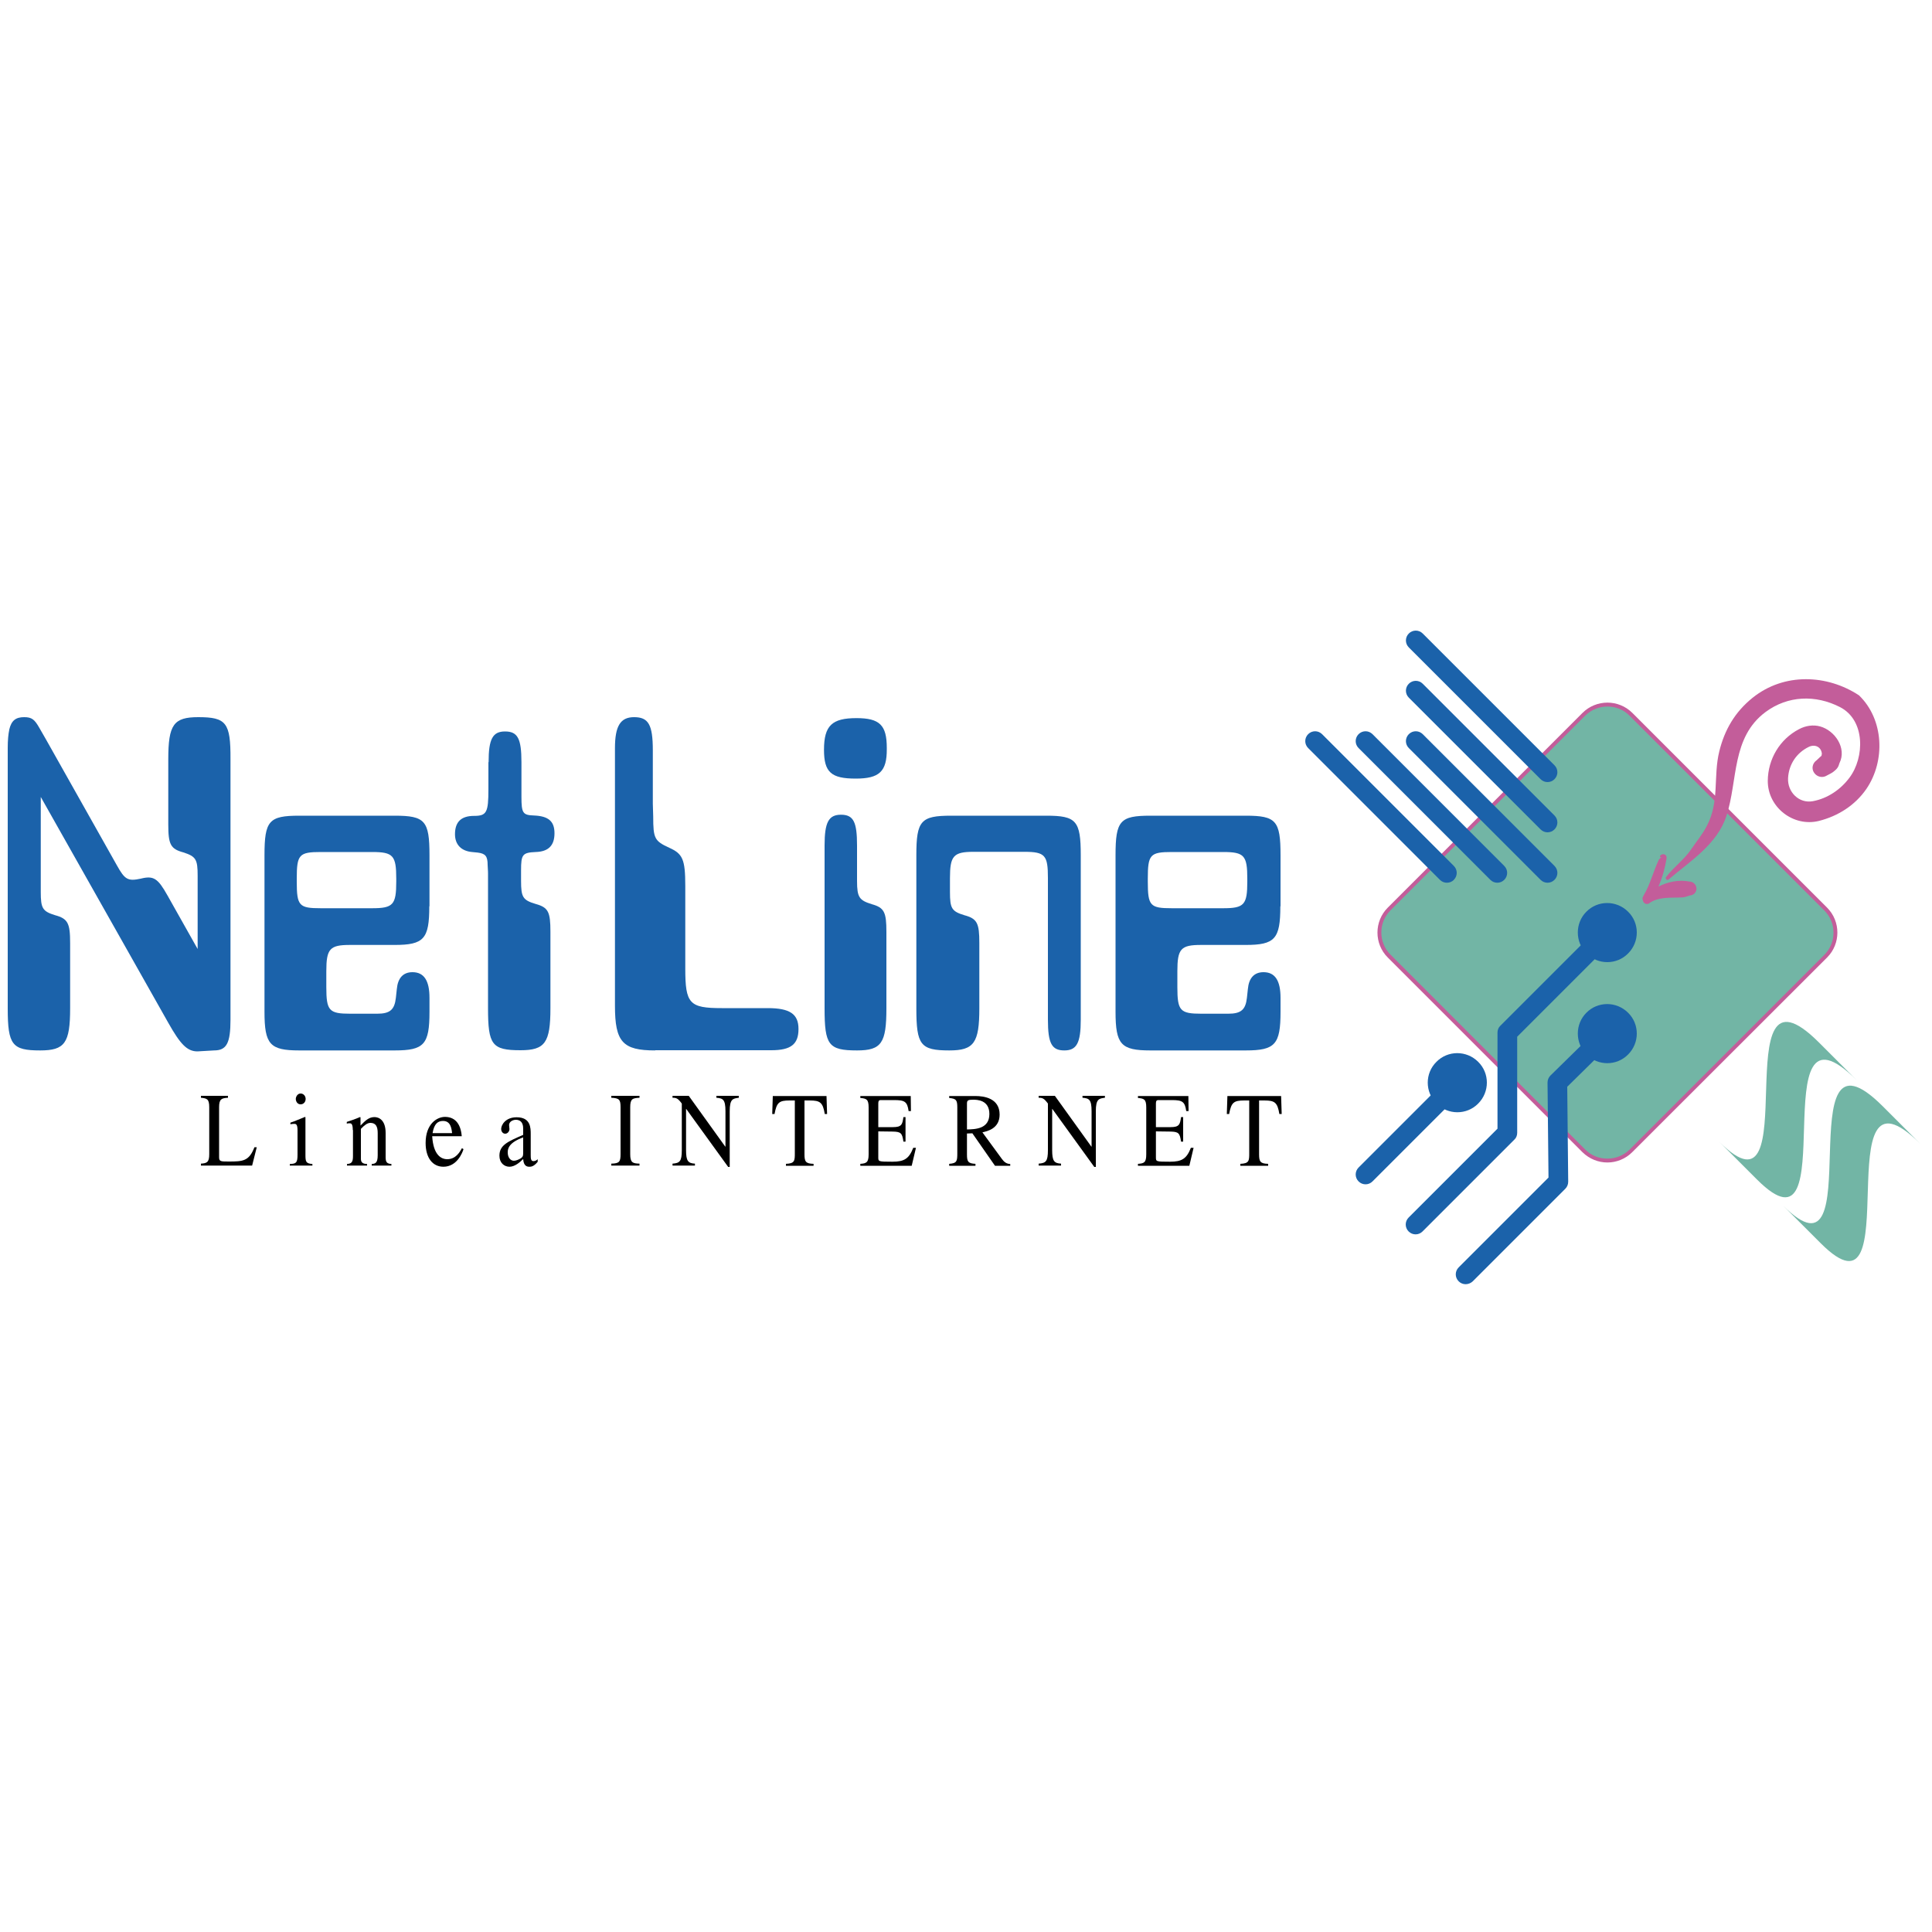 <?xml version="1.0" encoding="utf-8"?>
<!-- Generator: $$$/GeneralStr/196=Adobe Illustrator 27.6.0, SVG Export Plug-In . SVG Version: 6.00 Build 0)  -->
<svg version="1.1" id="Livello_1" xmlns="http://www.w3.org/2000/svg" xmlns:xlink="http://www.w3.org/1999/xlink" x="0px" y="0px"
	 width="1000px" height="1000px" viewBox="0 0 1000 1000" style="enable-background:new 0 0 1000 1000;" xml:space="preserve">
<style type="text/css">
	.st0{fill:#1B62AA;}
	.st1{fill:#72B5A5;}
	.st2{fill:#C35D9A;}
</style>
<g>
	<g>
		<g>
			<path class="st0" d="M339.1,543.7c-16.8,0-20.8-4.4-20.8-23.1V387.3c0-11.5,2.8-16.1,9.9-16.1c7.4,0,9.7,3.8,9.7,17.2V416
				l0.2,6.7c0,11.3,0.7,12.6,8.3,16.1c6.9,3.1,8.3,5.9,8.3,19.7v42.8c0,18.2,2.1,20.5,18.9,20.5h23.8c11.5,0,15.9,3.1,15.9,10.8
				c0,7.9-3.9,11-14.1,11H339.1z"/>
		</g>
		<g>
			<path class="st0" d="M442.9,403c-12.7,0-16.4-3.3-16.4-14.9c0-12.6,4.2-16.4,16.8-16.4c12,0,15.7,3.6,15.7,15.4c0,0,0,0.3,0,0.5
				C459.1,399.4,455.1,403,442.9,403z M458.8,521.9c0,17.9-2.5,21.8-15.2,21.8c-14.8,0-16.8-2.8-16.8-21.8v-84.3
				c0-12,2.1-15.9,8.5-15.9c6.5,0,8.3,3.8,8.3,15.9V456c0,8.5,1.2,10,7.6,12c6.5,1.8,7.6,4.1,7.6,14.4V521.9z"/>
		</g>
		<g>
			<path class="st0" d="M541.6,422.2c15.5,0,17.8,2.6,17.8,20.5v85.1c0,12-2.1,15.9-8.5,15.9c-6.5,0-8.5-3.6-8.5-15.9v-73.3
				c0-11.8-1.4-13.6-12.2-13.6h-26.3c-10.4,0-12.2,2.1-12.2,13.6v7.2c0,8.5,0.9,10,7.4,12c6.7,1.8,7.8,4.1,7.8,14.4v33.8
				c0,17.9-2.8,21.8-15.5,21.8c-15,0-17.1-2.8-17.1-21.8v-79.2c0-17.9,2.3-20.5,18-20.5H541.6z"/>
		</g>
		<g>
			<path class="st0" d="M662.7,469.1c0,16.9-2.8,20-18,20h-23.1c-10.4,0-12.2,2-12.2,13.6v8.2c0,12.3,1.4,13.8,12.5,13.8h13.8
				c6.7,0,9-2.1,9.7-8.2l0.5-4.6c0.5-5.6,3.2-8.7,8.1-8.7c6,0,8.8,4.4,8.8,13.3v7.2c0,16.9-2.8,20-18,20h-49.4c-15.2,0-18-3.1-18-20
				v-81c0-17.9,2.3-20.5,18-20.5h49.4c15.7,0,18,2.6,18,20.5V469.1z M645.6,456.3v-1.5c0-12-1.6-13.8-12.5-13.8h-26.5
				c-11.3,0-12.5,1.3-12.5,13.8v1.5c0,12.6,1.2,13.8,12.5,13.8h26.5C644,470.1,645.6,468.3,645.6,456.3z"/>
		</g>
		<g>
			<path class="st0" d="M222.2,469.1c0,16.9-2.8,20-18,20h-23.1c-10.4,0-12.2,2-12.2,13.6v8.2c0,12.3,1.4,13.8,12.5,13.8h13.8
				c6.7,0,9-2.1,9.7-8.2l0.5-4.6c0.5-5.6,3.2-8.7,8.1-8.7c6,0,8.8,4.4,8.8,13.3v7.2c0,16.9-2.8,20-18,20h-49.4c-15.2,0-18-3.1-18-20
				v-81c0-17.9,2.3-20.5,18-20.5h49.4c15.7,0,18,2.6,18,20.5V469.1z M205.1,456.3v-1.5c0-12-1.6-13.8-12.5-13.8h-26.5
				c-11.3,0-12.5,1.3-12.5,13.8v1.5c0,12.6,1.2,13.8,12.5,13.8h26.5C203.5,470.1,205.1,468.3,205.1,456.3z"/>
		</g>
		<g>
			<path class="st0" d="M252.9,394.5c0-12,2.1-15.9,8.5-15.9c6.5,0,8.5,3.6,8.5,15.9v17.9c0,8.5,0.7,9.5,6.5,9.7
				c7.6,0.3,10.6,3.1,10.6,9.2c0,6.4-3.2,9.5-9.7,9.7c-6.9,0.3-7.6,1.3-7.6,9.5v5.4c0,8.5,0.9,10,7.6,12c6.5,1.8,7.6,4.1,7.6,14.4
				v39.5c0,17.9-2.8,21.8-15.5,21.8c-14.8,0-16.8-2.8-16.8-21.8v-69.7c0,0,0-1.5-0.2-4.4c0-4.6-1.2-5.9-5.1-6.4l-3-0.3
				c-5.5-0.5-8.8-3.8-8.8-9.2c0-6.4,3.2-9.5,9.9-9.5c6.5,0,7.4-1.8,7.4-13.8V394.5z"/>
		</g>
		<g>
			<path class="st0" d="M102.6,371.2c-12.7,0-15.5,3.8-15.5,21.8v33.8c0,10.3,1.2,12.6,7.8,14.4c6.5,2.1,7.4,3.6,7.4,12v38
				l-15.6-27.7c-5-8.9-7.2-10.4-13.9-8.7c-6.6,1.4-8.2,0.5-12.3-6.9l-36.6-65c-1.4-2.5-1-1.7-3.5-6.1c-2.5-4.4-3.9-5.6-7.9-5.6
				c-4.3,0-6.6,1.7-7.7,6.4c0,0,0,0.1,0,0.1C4.3,380,4,383.1,4,387.1v134.8c0,19,2.3,21.8,16.8,21.8c12.7,0,15.5-3.8,15.5-21.8
				v-33.8c0-10.3-1.2-12.6-7.8-14.4c-6.5-2-7.4-3.6-7.4-12v-49.2l66,116.9c6.2,11,9.7,14.8,15.1,14.8l8.6-0.5
				c6.5,0,8.5-3.8,8.5-15.9V393C119.4,374,117.1,371.2,102.6,371.2z"/>
		</g>
	</g>
	<g>
		<path class="st1" d="M944.9,494.9c6.7-6.7,6.7-17.7,0-24.4L844.1,369.7c-6.7-6.7-17.7-6.7-24.4,0L719,470.5
			c-6.7,6.7-6.7,17.7,0,24.4l100.8,100.8c6.7,6.7,17.7,6.7,24.4,0L944.9,494.9z"/>
		<path class="st2" d="M832,601.7c-4.7,0-9.3-1.8-12.9-5.3L718.3,495.6c-7.1-7.1-7.1-18.7,0-25.8L819.1,369c7.1-7.1,18.7-7.1,25.8,0
			l100.8,100.8c7.1,7.1,7.1,18.7,0,25.8L844.8,596.4C841.3,599.9,836.6,601.7,832,601.7z M832,365.7c-4.2,0-8.3,1.6-11.5,4.7
			L719.7,471.2c-6.3,6.3-6.3,16.6,0,22.9L820.5,595c3.1,3.1,7.1,4.7,11.5,4.7s8.4-1.7,11.5-4.7l100.8-100.8c6.3-6.3,6.3-16.6,0-22.9
			L843.4,370.4C840.3,367.2,836.1,365.7,832,365.7z"/>
	</g>
	<g>
		<g>
			<path class="st0" d="M821.1,493.5c6,6,15.7,6,21.6,0c6-6,6-15.7,0-21.6c-6-6-15.7-6-21.6,0C815.2,477.8,815.2,487.5,821.1,493.5z
				"/>
		</g>
		<g>
			<path class="st0" d="M821.1,545.8c6,6,15.7,6,21.6,0c6-6,6-15.7,0-21.6c-6-6-15.7-6-21.6,0C815.2,530.1,815.2,539.8,821.1,545.8z
				"/>
		</g>
		<g>
			<path class="st0" d="M743.5,571.2c6,6,15.7,6,21.6,0c6-6,6-15.7,0-21.6c-6-6-15.7-6-21.6,0C737.5,555.5,737.5,565.2,743.5,571.2z
				"/>
		</g>
		<g>
			<path class="st0" d="M732.7,638.9c-1.3,0-2.6-0.5-3.6-1.5c-2-2-2-5.2,0-7.2l46-46v-49.7c0-1.4,0.5-2.7,1.5-3.6l51.8-51.8
				c2-2,5.2-2,7.2,0c2,2,2,5.2,0,7.2l-50.3,50.3v49.7c0,1.4-0.5,2.7-1.5,3.6l-47.5,47.5C735.3,638.4,734,638.9,732.7,638.9z"/>
		</g>
		<g>
			<path class="st0" d="M758.6,664.7c-1.3,0-2.6-0.5-3.6-1.5c-2-2-2-5.2,0-7.2l46.5-46.5l-0.5-49.1c0-1.4,0.5-2.7,1.5-3.7l25.9-25.4
				c2-2,5.2-1.9,7.2,0.1c2,2,1.9,5.2-0.1,7.2l-24.3,23.9l0.5,49.1c0,1.4-0.5,2.7-1.5,3.7l-48,48
				C761.2,664.2,759.9,664.7,758.6,664.7z"/>
		</g>
		<g>
			<path class="st0" d="M706.8,613c-1.3,0-2.6-0.5-3.6-1.5c-2-2-2-5.2,0-7.2l47.5-47.5c2-2,5.2-2,7.2,0c2,2,2,5.2,0,7.2l-47.5,47.5
				C709.4,612.5,708.1,613,706.8,613z"/>
		</g>
	</g>
	<g>
		<path class="st0" d="M801,456.9c-1.3,0-2.6-0.5-3.6-1.5l-68.2-68.2c-2-2-2-5.2,0-7.2c2-2,5.2-2,7.2,0l68.2,68.2c2,2,2,5.2,0,7.2
			C803.6,456.4,802.3,456.9,801,456.9z"/>
	</g>
	<g>
		<path class="st0" d="M801,430.8c-1.3,0-2.6-0.5-3.6-1.5l-68.2-68.2c-2-2-2-5.2,0-7.2c2-2,5.2-2,7.2,0l68.2,68.2c2,2,2,5.2,0,7.2
			C803.6,430.3,802.3,430.8,801,430.8z"/>
	</g>
	<g>
		<path class="st0" d="M801,404.8c-1.3,0-2.6-0.5-3.6-1.5l-68.2-68.2c-2-2-2-5.2,0-7.2c2-2,5.2-2,7.2,0l68.2,68.2c2,2,2,5.2,0,7.2
			C803.6,404.3,802.3,404.8,801,404.8z"/>
	</g>
	<g>
		<path class="st0" d="M775,456.9c-1.3,0-2.6-0.5-3.6-1.5l-68.2-68.2c-2-2-2-5.2,0-7.2c2-2,5.2-2,7.2,0l68.2,68.2c2,2,2,5.2,0,7.2
			C777.6,456.4,776.3,456.9,775,456.9z"/>
	</g>
	<g>
		<path class="st0" d="M748.9,456.9c-1.3,0-2.6-0.5-3.6-1.5l-68.2-68.2c-2-2-2-5.2,0-7.2c2-2,5.2-2,7.2,0l68.2,68.2c2,2,2,5.2,0,7.2
			C751.6,456.4,750.2,456.9,748.9,456.9z"/>
	</g>
	<g>
		<g>
			<g>
				<path class="st1" d="M961,559.1c-50.4-50.4-5,97.9-51.5,51.5L889.9,591c46.4,46.4,1.1-101.8,51.5-51.5L961,559.1z"/>
			</g>
		</g>
		<g>
			<g>
				<path class="st1" d="M994,592.1c-50.4-50.4-5,97.9-51.5,51.5L922.9,624c46.4,46.4,1.1-101.8,51.5-51.5L994,592.1z"/>
			</g>
		</g>
	</g>
	<g>
		<path class="st2" d="M962.2,359.9c-16.4-10.8-38.7-11.9-55.1,1.3c-9.2,7.4-14.5,16.7-17.2,27.7c-3.2,12.9,0.2,26-6.4,38.5
			c-2.3,4.5-5.2,7.8-8,12c-3.8,5.6-9.1,9.3-13.1,14.5c-0.4,0.4-0.3,1,0.1,1.3c0.4,0.4,1,0.3,1.3-0.1c11.3-9.6,25-18.1,29.8-32.8
			c6-18.4,2.5-40.6,20.3-53.8c11.5-8.5,25.8-9,38.5-2.5c13.2,6.8,12.7,26.1,4.9,36.5c-4.6,6.2-11.4,10.8-19,12.2
			c-7.1,1.3-13.2-4.7-12.8-12c0.4-7.2,4.5-13.1,10.7-16.1c3-1.5,6.4-0.2,6.8,3.5l-0.2,1.1l-0.7,0.6c-0.6,0.6-1.2,1.1-1.8,1.7
			c-2.2,1.5-2.8,4.4-1.3,6.5c1.5,2.2,4.4,2.8,6.6,1.4c1.1-0.6,2.2-1.1,3.2-1.8l1.2-1c0.7-0.6,1.4-1.5,1.7-2.4l0.4-1.2
			c3.9-7.8-2.4-16.9-10-19c-3.6-1-7.5-0.4-10.9,1.4c-10,5.2-16.1,15.5-16.2,26.7c-0.1,13.8,13.3,24.1,26.5,20.8
			c9.9-2.5,18.7-8.1,24.5-16.5C976,393.8,975.1,372.3,962.2,359.9z"/>
	</g>
	<g>
		<path class="st2" d="M874.5,456.3c-5.5-1.1-11.2,0.1-16.1,2.6c2-4.6,3.4-9.5,4.2-14.5c0.2-1-0.3-2-1.3-2.2c-1-0.2-2,0.3-2.2,1.3
			l0.8,0.2c-0.4,0.4-0.9,0.7-1.2,1.1c-3,6.2-4.5,13-8.1,18.9v0.1c-0.3,0.4-0.4,0.9-0.5,1.4l0.1,0.3l0.1,0.1c0,0.6,0.2,1.1,0.6,1.6
			c0.8,0.9,2.2,0.9,3.1,0.1l-0.4,0.2c5-3.5,11.3-2.7,17.1-3c1.3-0.1,2.6-0.5,3.9-1c2-0.1,3.5-1.6,3.5-3.6
			C878,457.9,876.4,456.3,874.5,456.3z"/>
	</g>
</g>
<g>
	<g>
		<path d="M118,568.2c-3.3,0.2-4.6,0.6-4.6,4.9V599c0,2.2,0.9,2.2,5,2.2c7.4,0,10.5-0.2,13.3-7.4h1.2l-2.4,9.5h-26.5v-1
			c3.1-0.2,4.3-0.7,4.3-4.9v-24.3c0-4.3-1.2-4.6-4.3-4.9v-1H118V568.2z"/>
	</g>
	<g>
		<path d="M150.1,602.5c3.1-0.2,3.9-0.5,3.9-4.8v-12.7c0-3.2-0.9-3.3-1.7-3.3c-0.7,0-1.3,0.1-2,0.2v-0.8c2.6-0.9,5.1-2,7.6-3
			l0.2,0.2v19.4c0,3.6,0.2,4.5,3.6,4.8v0.8h-11.7V602.5z M155.6,566c1.5,0,2.6,1.3,2.6,2.8c0,1.6-1.1,2.8-2.6,2.8
			c-1.8,0-2.5-1.7-2.5-2.8C153.1,567.8,153.9,566,155.6,566z"/>
	</g>
	<g>
		<path d="M182.6,584.9c0-3.4-0.9-3.5-1.7-3.5c-0.7,0-1.2,0.1-1.4,0.2v-0.9c2.2-0.7,4.5-1.5,6.8-2.5l0.3,0.1v4.3
			c2.4-2.5,4.3-4.4,7.2-4.4c2.3,0,5.8,1.5,5.8,8.2v12.5c0,2.6,0.6,3.4,3,3.6v0.8h-10.2v-0.8c1.8-0.2,3.1-0.4,3.1-4.6v-11.4
			c0-3.3-0.9-5.3-3.8-5.3c-1.5,0-3,1.1-4.9,3.1v15.4c0,1.8,0.7,2.7,3.2,2.8v0.8h-10.4v-0.8c2.3-0.2,3.1-0.9,3.1-4.1V584.9z"/>
	</g>
	<g>
		<path d="M239.9,594.8c-0.5,1.7-3.3,9.1-10.4,9.1c-5.5,0-9.2-4.5-9.2-12.3c0-10.1,6.1-13.5,10-13.5c4.6,0,8.1,2.8,8.7,10h-15.3
			c0.6,9.7,4.6,11.9,7.8,11.9c4.4,0,6.5-3.7,7.6-5.7L239.9,594.8z M234,586.5c-0.3-2.6-0.8-6.3-4.7-6.3c-2.7,0-4.6,1.5-5.4,6.3H234z
			"/>
	</g>
	<g>
		<path d="M278.4,601.2c-2.1,2.7-3.6,2.7-4.4,2.7c-0.9,0-3-0.1-3.2-4c-1.8,1.8-4.4,4-7.1,4c-2.7,0-5.2-2-5.2-5.7
			c0-5.5,4.3-7.3,12.3-10.8v-3.3c0-3.9-2.3-4.5-3.8-4.5c-1.6,0-3.5,1-3.5,2.7c0,0.8,0.2,1.6,0.2,2.1c0,1.1-0.9,2.4-2.2,2.4
			c-1.5,0-2.1-1.5-2.1-2.4c0-2.2,2.3-6.1,8-6.1c7.3,0,7.3,5.5,7.3,8.8v10.7c0,1.6,0,3.2,1.4,3.2c1,0,1.7-0.5,2.2-1V601.2z
			 M270.8,588.7c-7.4,2.7-8,5.8-8,7.7v0.1c0,2.6,1.4,4.3,3.2,4.3c1.1,0,2.6-0.7,3.1-1c1.5-0.8,1.7-1.5,1.7-3.1V588.7z"/>
	</g>
	<g>
		<path d="M316.4,602.3c4.2-0.1,4.8-1,4.8-4.9v-24.3c0-4-0.7-4.7-4.8-4.9v-1H331v1c-3.6,0.2-4.8,0.5-4.8,4.9v24.3
			c0,4.3,1.2,4.8,4.8,4.9v1h-14.6V602.3z"/>
	</g>
	<g>
		<path d="M382.4,568.2c-3.1,0.4-4.7,0.6-4.7,7V604h-0.8l-21.7-30h-0.1v21.3c0,5.6,1,6.8,4.6,7v1h-11.6v-1c3.7-0.3,4.8-1.1,4.8-7
			v-24.1c-2-2.7-2.8-3-4.8-3v-1h8.4l18.9,26.3h0.1v-18.3c0-6.3-1.4-6.7-4.7-7v-1h11.6V568.2z"/>
	</g>
	<g>
		<path d="M421.2,603.4h-14.4v-1c4.5-0.2,4.6-1.5,4.6-5.5v-27.3h-2.7c-5.4,0-6.7,1-7.8,7h-1.2l0.3-9.3h27.8l0.3,9.3h-1.2
			c-1-6-2.4-7-7.8-7h-2.7v27.9c0,3.7,0.6,4.8,4.7,4.9V603.4z"/>
	</g>
	<g>
		<path d="M471.9,603.4h-26.6v-1c3.1-0.2,4.3-0.7,4.3-4.9v-24.3c0-4.3-1.2-4.6-4.3-4.9v-1h26.1l0.1,7.8h-1.2c-0.7-4.9-2-5.7-7.5-5.7
			h-6.6c-1,0-1.6,0-1.6,1.9v12.1h7.6c4.4,0,4.9-1.3,5.4-5.2h1.1v12.7h-1.1c-0.6-4.4-1.3-5.1-5.4-5.2l-7.6-0.1V599
			c0,2.2,0,2.3,7.3,2.3c6.2,0,8.6-1.6,10.8-7.2h1.4L471.9,603.4z"/>
	</g>
	<g>
		<path d="M523,603.4H515l-11.7-16.8l-2.8,0.1v10.8c0,3.7,0.5,4.7,4.4,4.9v1h-13.6v-1c4-0.3,4.2-1.4,4.2-5.5v-23.7
			c0-4-0.7-4.5-4.2-4.9v-1h13.6c4.4,0,12.5,1.1,12.5,9.6c0,7.3-6.4,8.6-8.9,9.2l10.1,13.8c1.1,1.5,2.3,2.5,4.3,2.6V603.4z
			 M500.6,584.6c4.1-0.1,11.5-0.2,11.5-8c0-7.3-6.4-7.4-8.5-7.4c-2.6,0-3.1,0.4-3.1,2V584.6z"/>
	</g>
	<g>
		<path d="M571.9,568.2c-3.1,0.4-4.7,0.6-4.7,7V604h-0.8l-21.7-30h-0.1v21.3c0,5.6,1,6.8,4.6,7v1h-11.6v-1c3.7-0.3,4.8-1.1,4.8-7
			v-24.1c-2-2.7-2.8-3-4.8-3v-1h8.4l18.9,26.3h0.1v-18.3c0-6.3-1.4-6.7-4.7-7v-1h11.6V568.2z"/>
	</g>
	<g>
		<path d="M615.6,603.4H589v-1c3.2-0.2,4.3-0.7,4.3-4.9v-24.3c0-4.3-1.2-4.6-4.3-4.9v-1h26.1l0.1,7.8H614c-0.7-4.9-2-5.7-7.5-5.7
			h-6.6c-1,0-1.6,0-1.6,1.9v12.1h7.6c4.4,0,4.9-1.3,5.4-5.2h1.1v12.7h-1.1c-0.6-4.4-1.3-5.1-5.4-5.2l-7.6-0.1V599
			c0,2.2,0,2.3,7.3,2.3c6.2,0,8.6-1.6,10.8-7.2h1.4L615.6,603.4z"/>
	</g>
	<g>
		<path d="M656.4,603.4h-14.4v-1c4.5-0.2,4.6-1.5,4.6-5.5v-27.3H644c-5.4,0-6.7,1-7.8,7H635l0.3-9.3h27.8l0.3,9.3h-1.2
			c-1-6-2.4-7-7.8-7h-2.7v27.9c0,3.7,0.6,4.8,4.7,4.9V603.4z"/>
	</g>
</g>
</svg>

